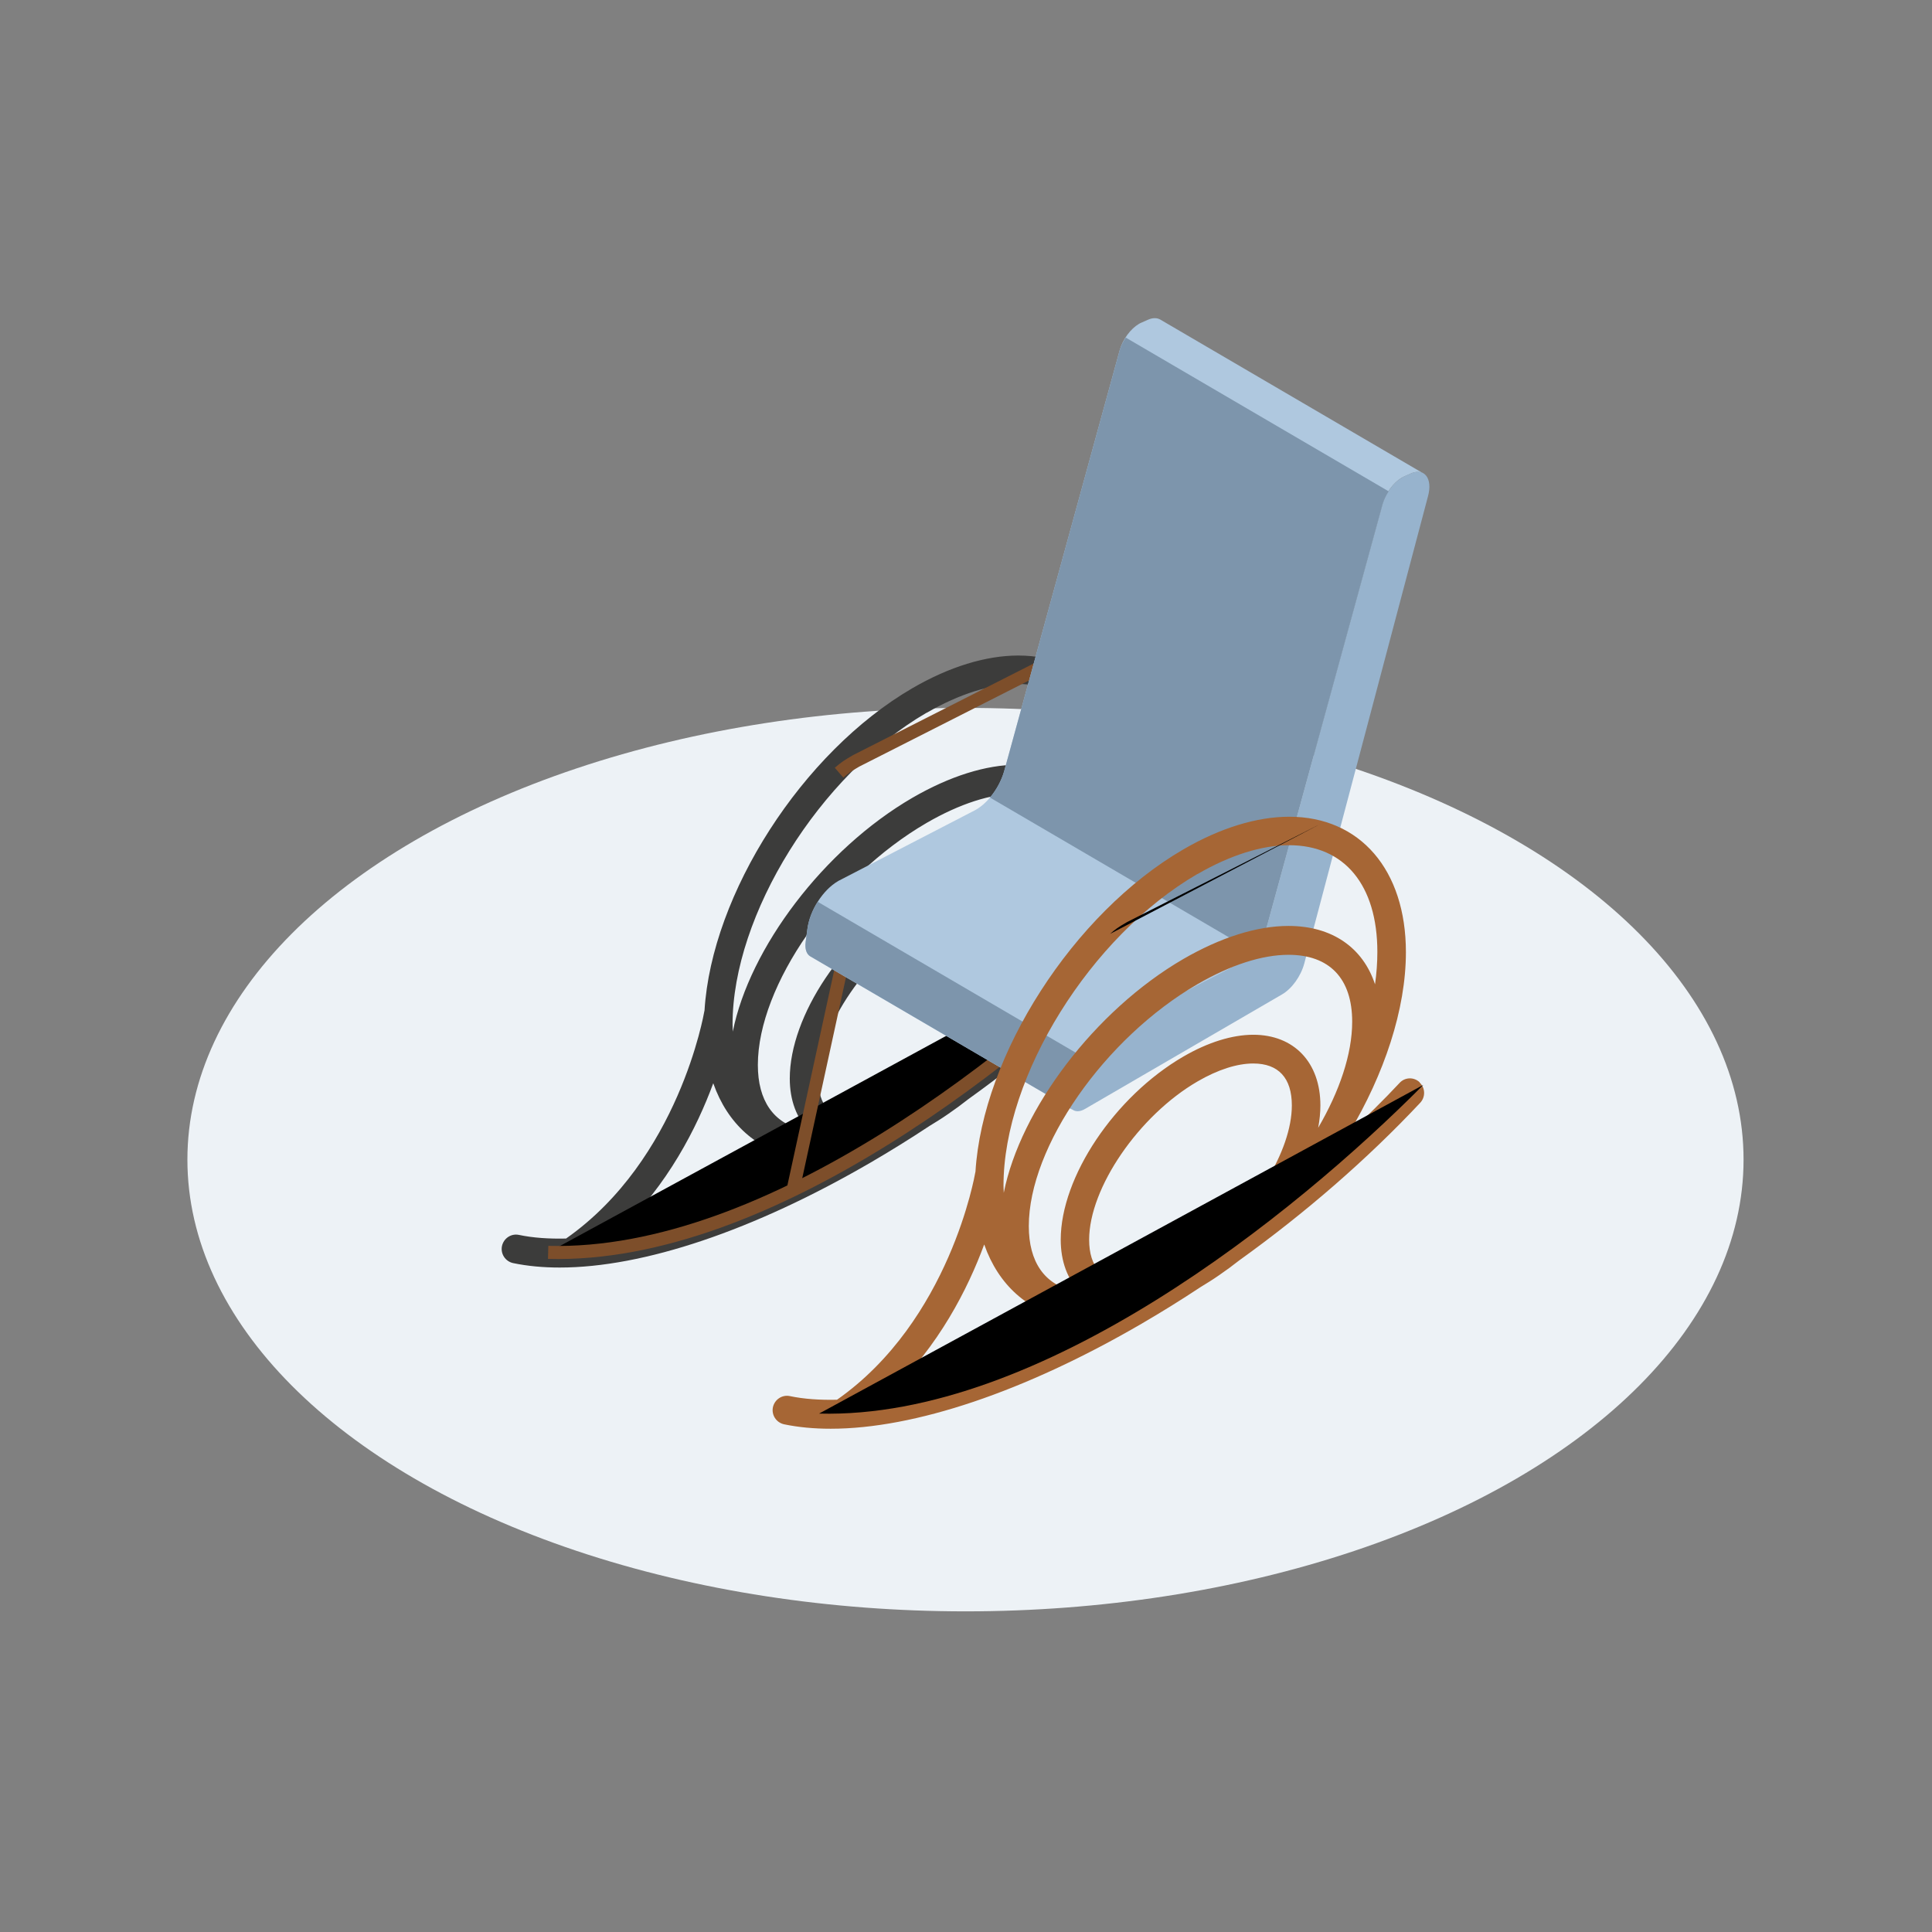 <?xml version="1.0" encoding="UTF-8" standalone="no"?>
<!DOCTYPE svg PUBLIC "-//W3C//DTD SVG 1.1//EN" "http://www.w3.org/Graphics/SVG/1.1/DTD/svg11.dtd">
<svg width="100%" height="100%" viewBox="0 0 120 120" version="1.1" xmlns="http://www.w3.org/2000/svg" xmlns:xlink="http://www.w3.org/1999/xlink" xml:space="preserve" xmlns:serif="http://www.serif.com/" style="fill-rule:evenodd;clip-rule:evenodd;">
    <rect x="0" y="0" width="120" height="120" fill="#808080" stroke="none"/>
    <g id="Artboard1" transform="matrix(1,0,0,1.211,0,0)">
        <rect x="0" y="0" width="119.93" height="99" style="fill:none;"/>
        <g transform="matrix(1,0,0,1,11.64,0.939)">
            <g transform="matrix(0.806,0,0,0.67,0,15.377)">
                <ellipse cx="59.96" cy="64.42" rx="59.96" ry="34.58" style="fill:rgb(237,242,246);"/>
            </g>
            <g transform="matrix(0.806,0,0,0.67,0,15.377)">
                <path d="M74.08,46.16C73.64,45.74 72.94,45.76 72.53,46.21C71.3,47.52 69.98,48.8 68.62,50.07C71.35,45.54 73.02,40.58 73.02,36.2C73.02,29.9 69.49,25.83 64.03,25.83C61.53,25.83 58.71,26.69 55.87,28.33C47.37,33.24 40.4,44.09 39.85,53C39.85,53.03 39.83,53.06 39.83,53.09C39.81,53.2 37.88,64.4 29.18,70.46C27.86,70.49 26.64,70.41 25.54,70.18C24.95,70.06 24.37,70.44 24.24,71.04C24.12,71.63 24.5,72.21 25.1,72.34C26.21,72.57 27.41,72.68 28.69,72.68C35.13,72.68 43.62,69.86 52.67,64.63C54.19,63.75 55.7,62.82 57.19,61.84C57.38,61.73 57.57,61.61 57.76,61.49C57.8,61.46 57.85,61.43 57.89,61.41C58.13,61.26 58.36,61.11 58.59,60.95C58.59,60.95 58.61,60.94 58.62,60.93C59.15,60.57 59.67,60.19 60.18,59.79C65.26,56.17 70.05,52.04 74.12,47.73C74.54,47.29 74.52,46.59 74.08,46.18L74.08,46.16ZM43.96,57.17C43.96,51.09 49.79,42.78 56.97,38.64C59.51,37.18 61.93,36.4 63.97,36.4C67.14,36.4 68.88,38.22 68.88,41.52C68.88,44 67.9,46.85 66.26,49.64C66.37,49.06 66.43,48.48 66.43,47.93C66.43,44.64 64.4,42.52 61.26,42.52C59.63,42.52 57.76,43.1 55.87,44.19C50.57,47.25 46.42,53.41 46.42,58.21C46.42,59.88 46.95,61.25 47.88,62.2C47.72,62.18 47.56,62.16 47.4,62.13C45.17,61.63 43.96,59.91 43.96,57.17ZM55.27,60.37C53.93,61.06 52.67,61.42 51.58,61.42C49.64,61.42 48.61,60.31 48.61,58.21C48.61,54.25 52.44,48.7 56.97,46.09C58.53,45.19 60.01,44.72 61.26,44.72C63.2,44.72 64.23,45.83 64.23,47.93C64.23,51.41 61.27,56.12 57.47,58.98C56.92,59.36 56.36,59.72 55.8,60.09C55.62,60.19 55.45,60.28 55.28,60.38L55.27,60.37ZM56.96,30.22C59.46,28.78 61.9,28.01 64.02,28.01C68.28,28.01 70.82,31.06 70.82,36.18C70.82,36.99 70.76,37.82 70.64,38.66C69.71,35.85 67.33,34.19 63.97,34.19C61.54,34.19 58.74,35.07 55.87,36.72C49.03,40.67 43.31,48.24 42.03,54.62C42.03,54.44 42.01,54.26 42.01,54.07C42.01,45.67 48.72,34.97 56.96,30.21L56.96,30.22ZM40.53,58.59C41.62,61.67 43.9,63.72 46.99,64.28C47.42,64.37 47.87,64.43 48.34,64.45C42.87,67.29 37.65,69.19 33.18,69.99C37.03,66.36 39.27,61.95 40.52,58.58L40.53,58.59Z" style="fill:rgb(60,60,59);fill-rule:nonzero;"/>
                <path d="M27.8,71.52C44.86,71.97 64.39,56.33 74.36,46.36" style="fill-rule:nonzero;stroke:rgb(125,78,42);stroke-width:1px;"/>
                <path d="M46.7,66.61L51.7,43.79" style="fill:none;fill-rule:nonzero;stroke:rgb(125,78,42);stroke-width:1px;"/>
                <path d="M66.69,53.27L63.26,39.41" style="fill:none;fill-rule:nonzero;stroke:rgb(125,78,42);stroke-width:1px;"/>
                <path d="M67.18,26.01L51.54,33.89C50.84,34.29 50.62,34.45 50.22,34.8" style="fill-rule:nonzero;stroke:rgb(125,78,42);stroke-width:1px;"/>
                <path d="M67.66,78.58L72.58,56.13" style="fill:none;fill-rule:nonzero;"/>
                <path d="M86.47,66.17L81.41,45.68" style="fill:none;fill-rule:nonzero;"/>
                <path d="M47.64,47.78L47.78,46.76C47.98,45.31 48.98,43.77 50.14,43.1C50.18,43.07 50.23,43.05 50.27,43.03L60.64,37.7C60.64,37.7 60.73,37.65 60.77,37.63C61.73,37.08 62.6,35.9 62.95,34.66L71.84,2.47C72.08,1.62 72.68,0.82 73.33,0.44C73.39,0.41 73.45,0.37 73.51,0.35L74.01,0.13C74.39,-0.04 74.72,-0.03 74.97,0.11L95.23,11.88C94.98,11.74 94.65,11.73 94.27,11.9L93.77,12.12C93.71,12.15 93.65,12.18 93.59,12.21C92.94,12.59 92.34,13.39 92.1,14.24L83.22,46.43C82.86,47.67 82,48.85 81.04,49.4C81,49.43 80.95,49.45 80.91,49.47L70.54,54.8C70.54,54.8 70.45,54.85 70.41,54.87C69.25,55.54 68.24,57.08 68.05,58.53L67.91,59.55C67.84,60.08 67.99,60.47 68.26,60.63L48,48.86C47.72,48.7 47.57,48.31 47.65,47.78L47.64,47.78Z" style="fill:rgb(175,200,223);fill-rule:nonzero;"/>
                <path d="M93.59,12.21C92.94,12.59 92.34,13.39 92.1,14.24L83.22,46.43C82.86,47.67 82,48.85 81.04,49.4C81,49.43 80.95,49.45 80.91,49.47L70.54,54.8C70.54,54.8 70.45,54.85 70.41,54.87C69.25,55.54 68.24,57.08 68.05,58.53L67.91,59.55C67.78,60.52 68.38,61 69.17,60.54L84.34,51.78C85.11,51.34 85.8,50.39 86.07,49.4L95.61,13.61C95.97,12.27 95.32,11.43 94.28,11.89L93.78,12.11C93.72,12.14 93.66,12.17 93.6,12.2L93.59,12.21Z" style="fill:rgb(151,179,205);fill-rule:nonzero;"/>
                <path d="M68.83,56.45L48.57,44.68C48.16,45.32 47.87,46.05 47.78,46.75L47.64,47.77C47.57,48.3 47.72,48.69 47.99,48.85L68.25,60.62C67.97,60.46 67.82,60.07 67.9,59.54L68.04,58.52C68.14,57.81 68.43,57.08 68.83,56.45Z" style="fill:rgb(125,149,172);fill-rule:nonzero;"/>
                <path d="M61.85,36.69C62.34,36.11 62.74,35.4 62.95,34.65L71.84,2.47C71.94,2.12 72.11,1.79 72.31,1.49L92.57,13.26C92.37,13.57 92.2,13.9 92.1,14.25L83.22,46.44C83.01,47.18 82.61,47.9 82.12,48.48L61.86,36.71L61.85,36.69Z" style="fill:rgb(125,149,172);fill-rule:nonzero;"/>
                <path d="M94.96,58.5C94.52,58.08 93.82,58.1 93.41,58.55C92.18,59.86 90.86,61.14 89.5,62.41C92.23,57.88 93.9,52.92 93.9,48.54C93.9,42.24 90.37,38.17 84.91,38.17C82.41,38.17 79.59,39.03 76.75,40.67C68.25,45.58 61.28,56.43 60.73,65.34C60.73,65.37 60.71,65.4 60.71,65.43C60.69,65.54 58.76,76.74 50.06,82.8C48.74,82.83 47.52,82.75 46.42,82.52C45.83,82.4 45.25,82.78 45.12,83.38C45,83.97 45.38,84.55 45.98,84.68C47.09,84.91 48.29,85.02 49.57,85.02C56.01,85.02 64.5,82.2 73.55,76.97C75.07,76.09 76.58,75.16 78.07,74.18C78.26,74.07 78.45,73.95 78.64,73.83C78.68,73.8 78.73,73.77 78.77,73.75C79.01,73.6 79.24,73.45 79.47,73.29C79.47,73.29 79.49,73.28 79.5,73.27C80.03,72.91 80.55,72.53 81.06,72.13C86.14,68.51 90.93,64.38 95,60.07C95.42,59.63 95.4,58.93 94.96,58.52L94.96,58.5ZM64.84,69.51C64.84,63.43 70.67,55.12 77.85,50.98C80.39,49.52 82.81,48.74 84.85,48.74C88.02,48.74 89.76,50.56 89.76,53.86C89.76,56.34 88.78,59.19 87.14,61.98C87.25,61.4 87.31,60.82 87.31,60.27C87.31,56.98 85.28,54.86 82.14,54.86C80.51,54.86 78.64,55.44 76.75,56.53C71.45,59.59 67.3,65.75 67.3,70.55C67.3,72.22 67.83,73.59 68.76,74.54C68.6,74.52 68.44,74.5 68.28,74.47C66.05,73.97 64.84,72.25 64.84,69.51ZM76.15,72.71C74.81,73.4 73.55,73.76 72.46,73.76C70.52,73.76 69.49,72.65 69.49,70.55C69.49,66.59 73.32,61.04 77.85,58.43C79.41,57.53 80.89,57.06 82.14,57.06C84.08,57.06 85.11,58.17 85.11,60.27C85.11,63.75 82.15,68.46 78.35,71.32C77.8,71.7 77.24,72.06 76.68,72.43C76.5,72.53 76.33,72.62 76.16,72.72L76.15,72.71ZM77.84,42.56C80.34,41.12 82.78,40.35 84.9,40.35C89.16,40.35 91.7,43.4 91.7,48.52C91.7,49.33 91.64,50.16 91.52,51C90.59,48.19 88.21,46.53 84.85,46.53C82.42,46.53 79.62,47.41 76.75,49.06C69.91,53.01 64.19,60.58 62.91,66.96C62.91,66.78 62.89,66.6 62.89,66.41C62.89,58.01 69.6,47.31 77.84,42.55L77.84,42.56ZM61.41,70.93C62.5,74.01 64.78,76.06 67.87,76.62C68.3,76.71 68.75,76.77 69.22,76.79C63.75,79.63 58.53,81.53 54.06,82.33C57.91,78.7 60.15,74.29 61.4,70.92L61.41,70.93Z" style="fill:rgb(166,102,53);fill-rule:nonzero;"/>
                <path d="M48.68,83.86C65.74,84.31 85.27,68.67 95.24,58.7" style="fill-rule:nonzero;"/>
                <path d="M87.32,38.72L72.42,46.23C71.72,46.63 71.5,46.79 71.1,47.14" style="fill-rule:nonzero;"/>
                <path d="M58.22,82.57L37.41,70.56" style="fill:none;fill-rule:nonzero;"/>
            </g>
        </g>
    </g>
</svg>
